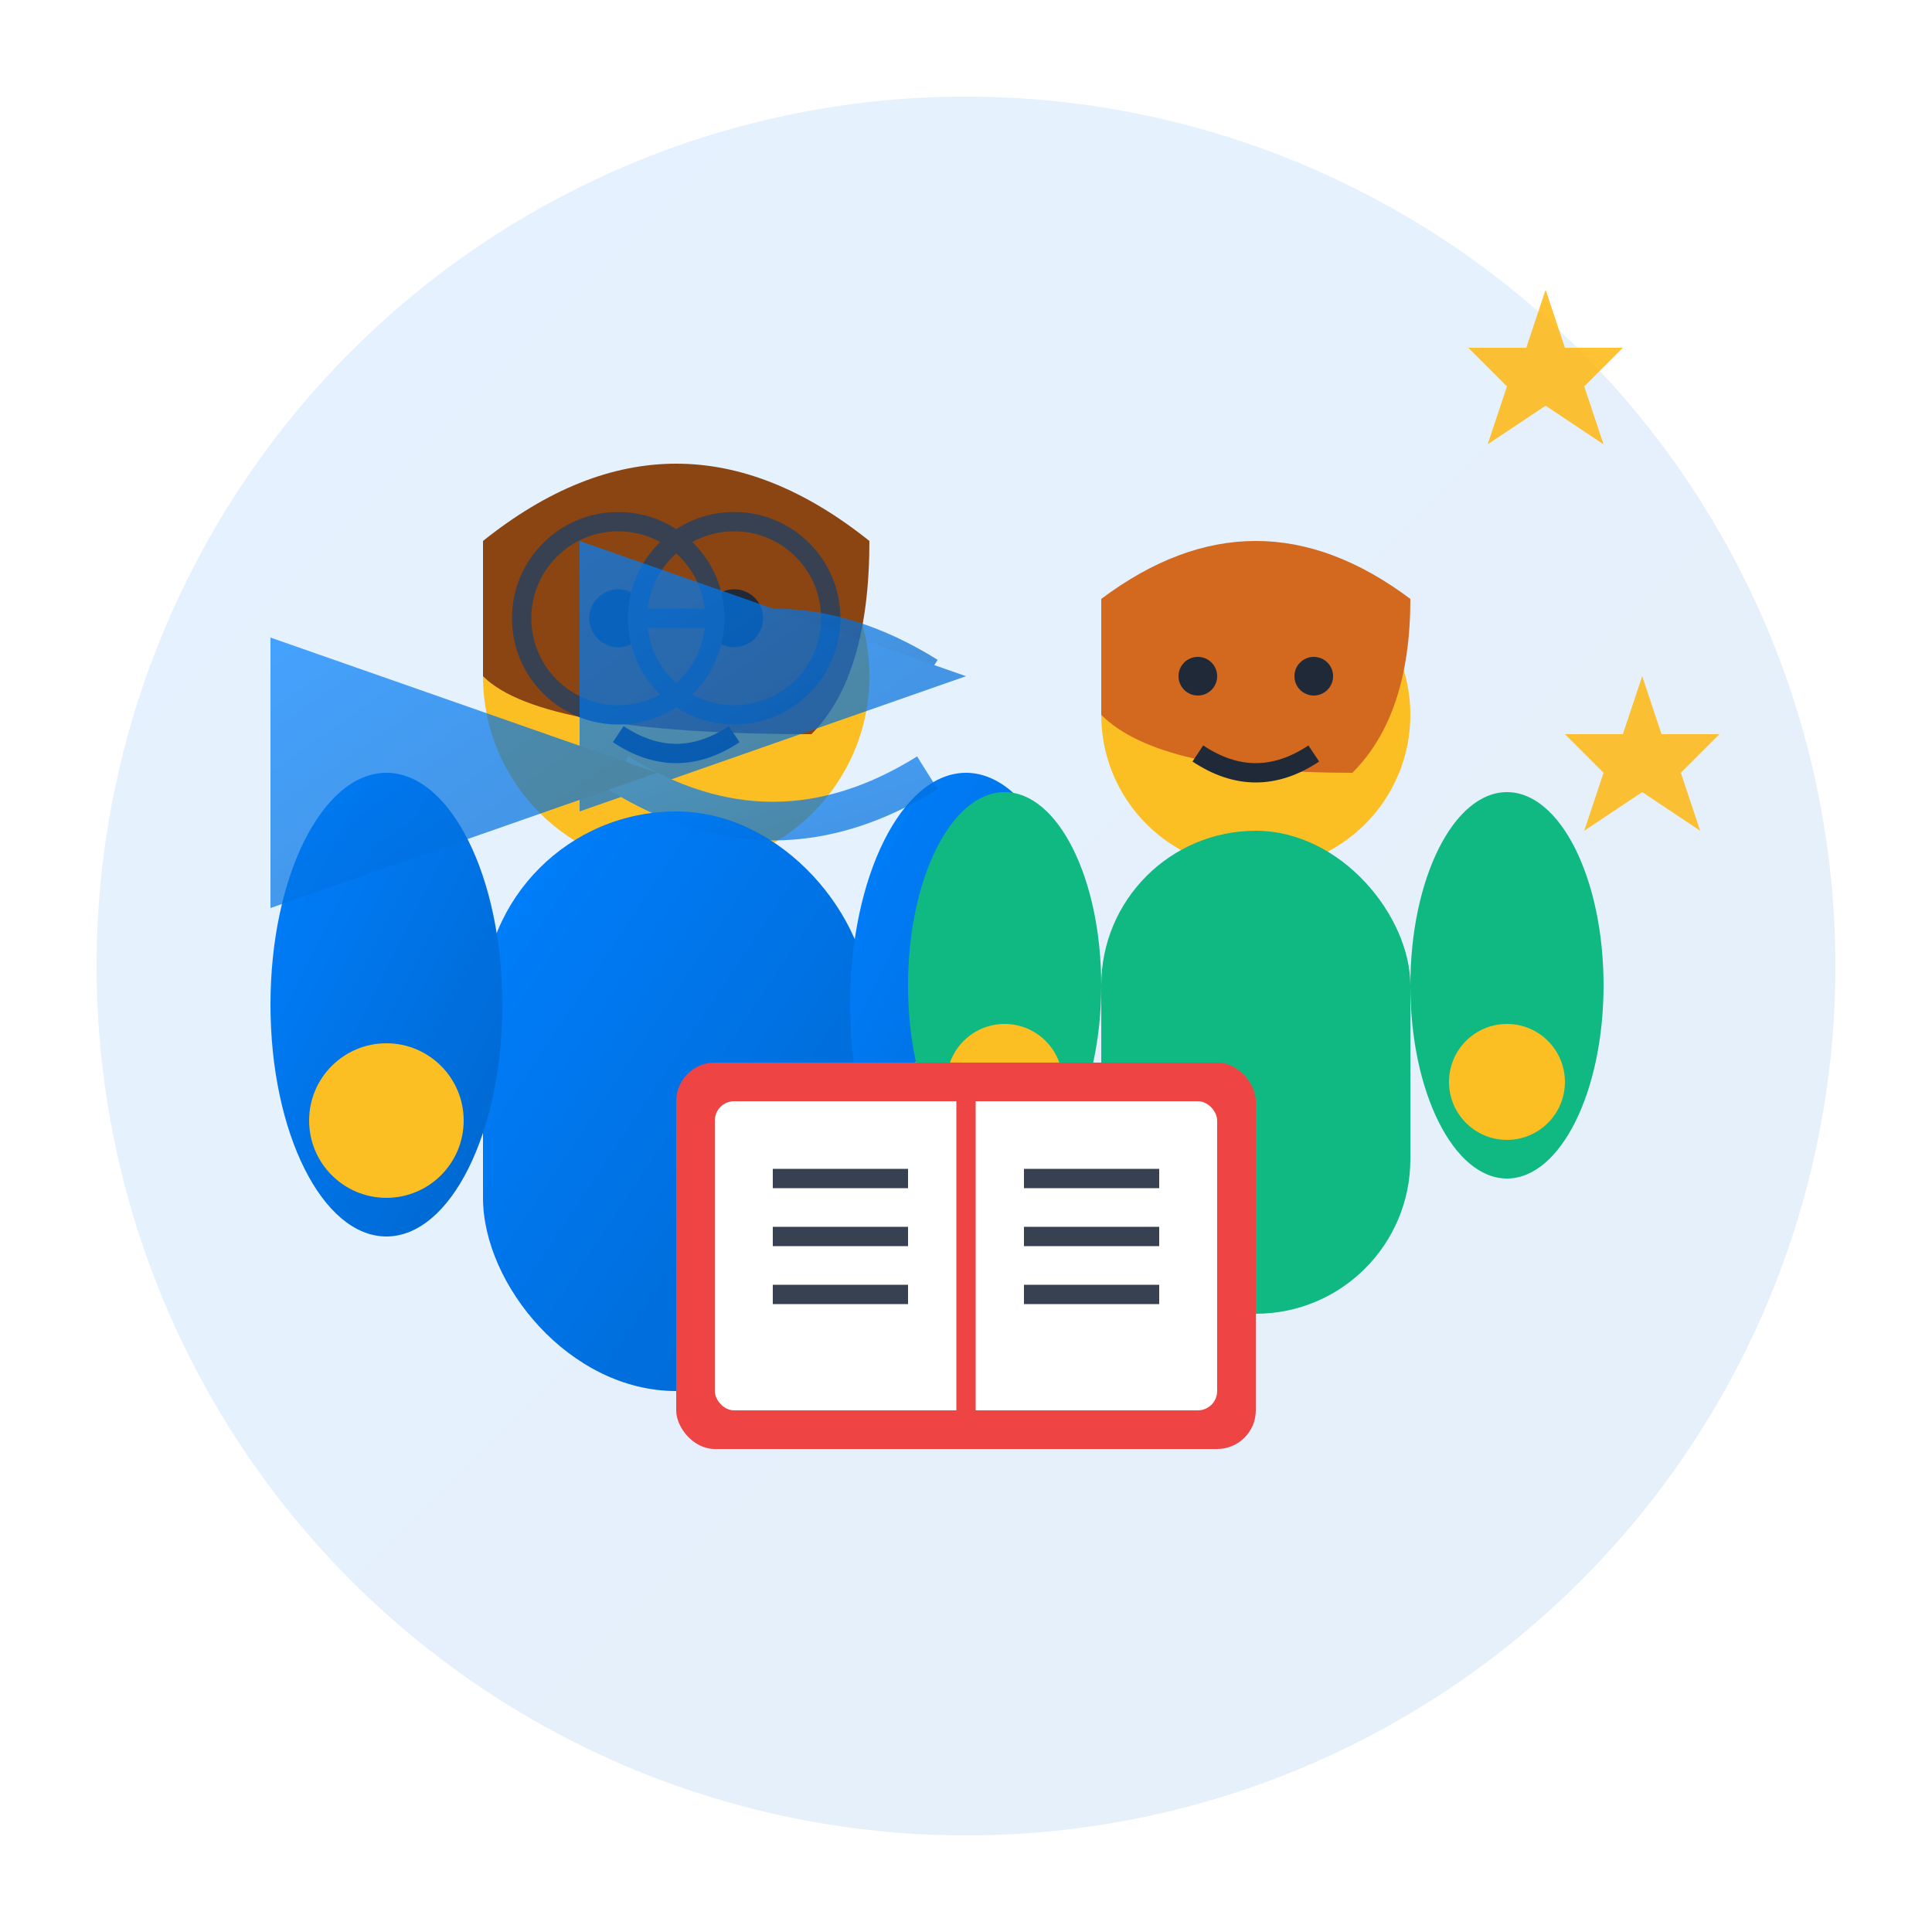 <svg xmlns="http://www.w3.org/2000/svg" viewBox="0 0 100 100" width="100" height="100">
  <defs>
    <linearGradient id="iconGradient1" x1="0%" y1="0%" x2="100%" y2="100%">
      <stop offset="0%" style="stop-color:#0080FF;stop-opacity:1" />
      <stop offset="100%" style="stop-color:#0066CC;stop-opacity:1" />
    </linearGradient>
  </defs>
  
  <!-- Background circle -->
  <circle cx="50" cy="50" r="45" fill="url(#iconGradient1)" opacity="0.1"/>
  
  <!-- Teacher figure -->
  <g transform="translate(20, 20)">
    <!-- Head -->
    <circle cx="15" cy="15" r="10" fill="#FBBF24"/>
    
    <!-- Hair -->
    <path d="M 5 8 Q 15 0 25 8 Q 25 15 22 18 Q 8 18 5 15 Z" fill="#8B4513"/>
    
    <!-- Body -->
    <rect x="5" y="22" width="20" height="30" rx="10" fill="url(#iconGradient1)"/>
    
    <!-- Arms -->
    <ellipse cx="0" cy="32" rx="6" ry="12" fill="url(#iconGradient1)"/>
    <ellipse cx="30" cy="32" rx="6" ry="12" fill="url(#iconGradient1)"/>
    
    <!-- Hands -->
    <circle cx="0" cy="38" r="4" fill="#FBBF24"/>
    <circle cx="30" cy="38" r="4" fill="#FBBF24"/>
    
    <!-- Face -->
    <circle cx="12" cy="12" r="1.5" fill="#1F2937"/>
    <circle cx="18" cy="12" r="1.5" fill="#1F2937"/>
    <path d="M 12 18 Q 15 20 18 18" stroke="#1F2937" stroke-width="1" fill="none"/>
    
    <!-- Glasses -->
    <circle cx="12" cy="12" r="5" fill="none" stroke="#374151" stroke-width="1"/>
    <circle cx="18" cy="12" r="5" fill="none" stroke="#374151" stroke-width="1"/>
    <line x1="17" y1="12" x2="13" y2="12" stroke="#374151" stroke-width="1"/>
  </g>
  
  <!-- Student figure -->
  <g transform="translate(50, 25)">
    <!-- Head -->
    <circle cx="15" cy="12" r="8" fill="#FBBF24"/>
    
    <!-- Hair -->
    <path d="M 7 6 Q 15 0 23 6 Q 23 12 20 15 Q 10 15 7 12 Z" fill="#D2691E"/>
    
    <!-- Body -->
    <rect x="7" y="18" width="16" height="25" rx="8" fill="#10B981"/>
    
    <!-- Arms -->
    <ellipse cx="2" cy="26" rx="5" ry="10" fill="#10B981"/>
    <ellipse cx="28" cy="26" rx="5" ry="10" fill="#10B981"/>
    
    <!-- Hands -->
    <circle cx="2" cy="31" r="3" fill="#FBBF24"/>
    <circle cx="28" cy="31" r="3" fill="#FBBF24"/>
    
    <!-- Face -->
    <circle cx="12" cy="10" r="1" fill="#1F2937"/>
    <circle cx="18" cy="10" r="1" fill="#1F2937"/>
    <path d="M 12 14 Q 15 16 18 14" stroke="#1F2937" stroke-width="1" fill="none"/>
  </g>
  
  <!-- Book -->
  <g transform="translate(35, 55)">
    <rect x="0" y="0" width="30" height="20" rx="2" fill="#EF4444"/>
    <rect x="2" y="2" width="26" height="16" rx="1" fill="white"/>
    <line x1="15" y1="2" x2="15" y2="18" stroke="#EF4444" stroke-width="1"/>
    
    <!-- Text lines -->
    <line x1="5" y1="6" x2="12" y2="6" stroke="#374151" stroke-width="1"/>
    <line x1="5" y1="9" x2="12" y2="9" stroke="#374151" stroke-width="1"/>
    <line x1="5" y1="12" x2="12" y2="12" stroke="#374151" stroke-width="1"/>
    
    <line x1="18" y1="6" x2="25" y2="6" stroke="#374151" stroke-width="1"/>
    <line x1="18" y1="9" x2="25" y2="9" stroke="#374151" stroke-width="1"/>
    <line x1="18" y1="12" x2="25" y2="12" stroke="#374151" stroke-width="1"/>
  </g>
  
  <!-- Knowledge transfer arrows -->
  <g stroke="url(#iconGradient1)" stroke-width="2" fill="none" opacity="0.7">
    <path d="M 32 35 Q 40 30 48 35" marker-end="url(#arrowhead)"/>
    <path d="M 48 40 Q 40 45 32 40" marker-end="url(#arrowhead)"/>
  </g>
  
  <!-- Arrow marker -->
  <defs>
    <marker id="arrowhead" markerWidth="10" markerHeight="7" refX="9" refY="3.5" orient="auto">
      <polygon points="0 0, 10 3.5, 0 7" fill="url(#iconGradient1)"/>
    </marker>
  </defs>
  
  <!-- Success stars -->
  <g fill="#FFB300" opacity="0.8">
    <polygon points="80,15 81,18 84,18 82,20 83,23 80,21 77,23 78,20 76,18 79,18" />
    <polygon points="85,35 86,38 89,38 87,40 88,43 85,41 82,43 83,40 81,38 84,38" />
  </g>
</svg>
